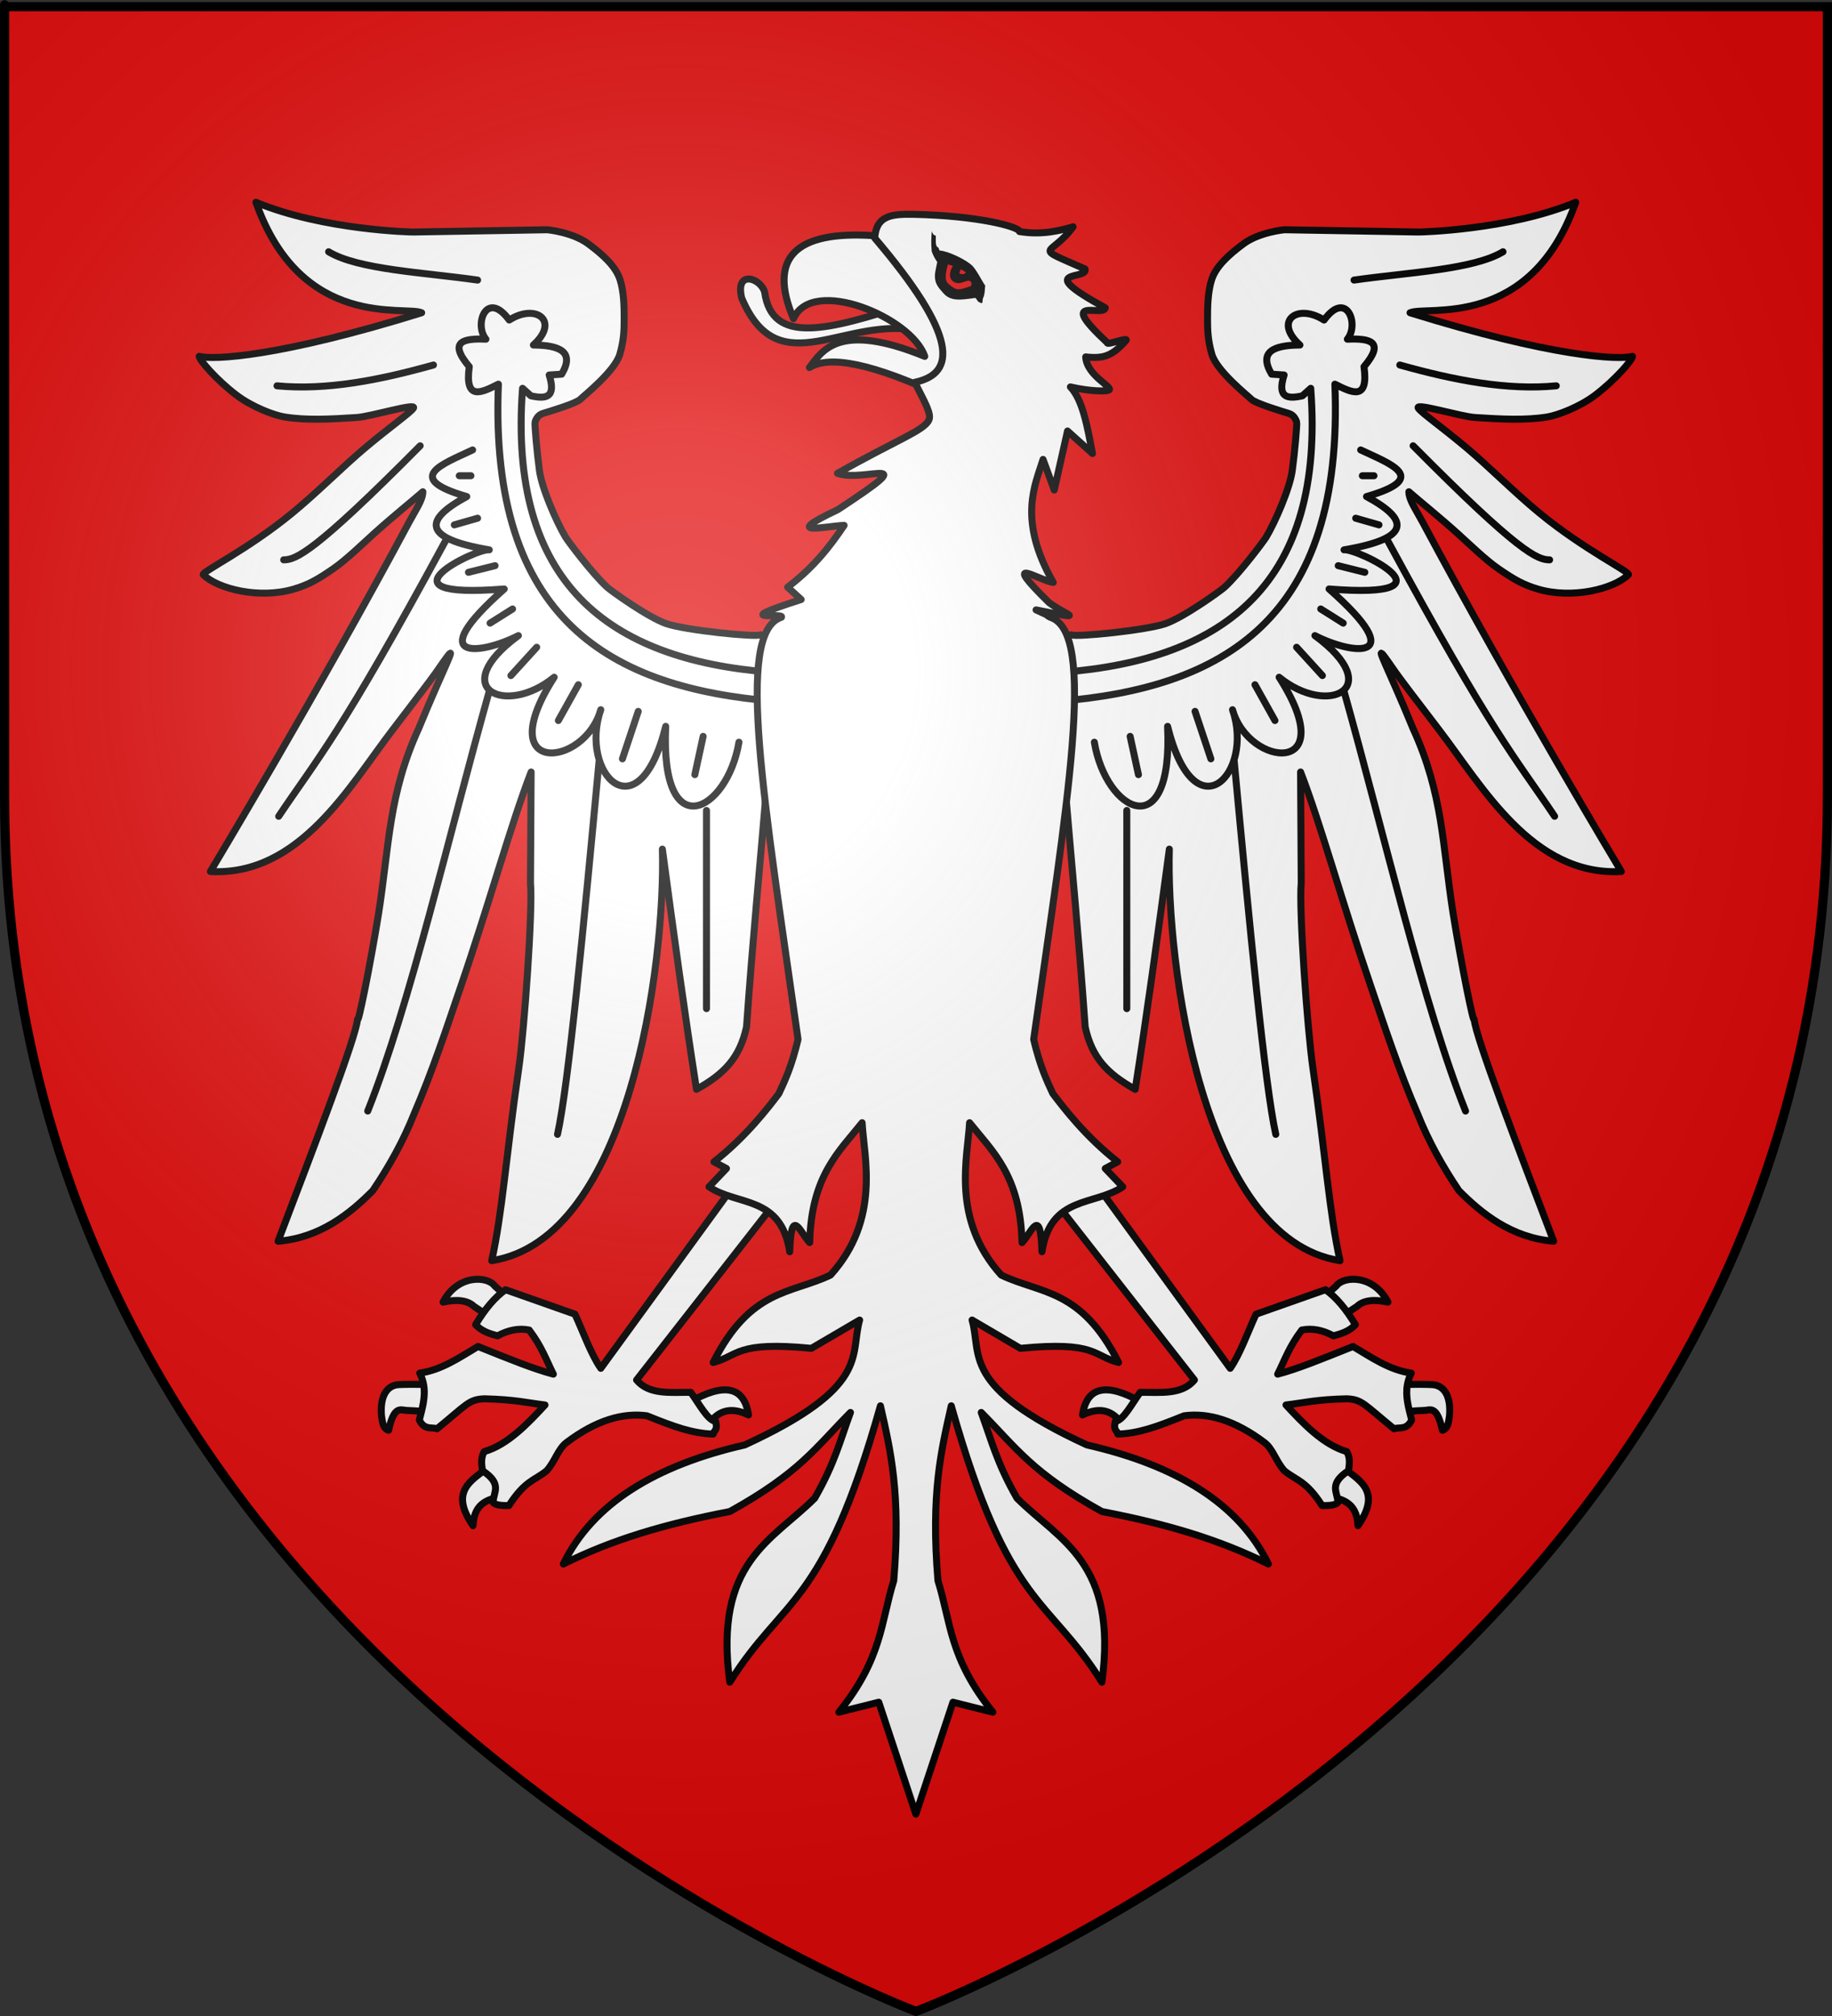 <?xml version="1.0" encoding="UTF-8" standalone="no"?>
<svg
   xmlns:dc="http://purl.org/dc/elements/1.1/"
   xmlns:cc="http://web.resource.org/cc/"
   xmlns:rdf="http://www.w3.org/1999/02/22-rdf-syntax-ns#"
   xmlns:svg="http://www.w3.org/2000/svg"
   xmlns="http://www.w3.org/2000/svg"
   xmlns:xlink="http://www.w3.org/1999/xlink"
   xmlns:sodipodi="http://sodipodi.sourceforge.net/DTD/sodipodi-0.dtd"
   xmlns:inkscape="http://www.inkscape.org/namespaces/inkscape"
   height="660"
   width="600"
   version="1.0"
   id="svg2"
   sodipodi:version="0.32"
   inkscape:version="0.44.1"
   sodipodi:docname="Blason_Tarentaise.svg"
   sodipodi:docbase="L:\blasons"
   inkscape:export-filename="/Users/olivier/Desktop/Blason Rouge/Blason_Vide_3D.png"
   inkscape:export-xdpi="144"
   inkscape:export-ydpi="144">
  <rect width="100%" height="100%" fill="#333333" stroke="none"/>
  <sodipodi:namedview
     inkscape:window-height="712"
     inkscape:window-width="1024"
     inkscape:pageshadow="2"
     inkscape:pageopacity="0.0"
     guidetolerance="10.0"
     gridtolerance="10.0"
     objecttolerance="10.0"
     borderopacity="1.0"
     bordercolor="#666666"
     pagecolor="#ffffff"
     id="base"
     showgrid="false"
     height="660px"
     inkscape:zoom="0.546226"
     inkscape:cx="-164.17671"
     inkscape:cy="405.93718"
     inkscape:window-x="-4"
     inkscape:window-y="-4"
     inkscape:current-layer="layer3"
     showguides="true"
     inkscape:guide-bbox="true" />
  <desc
     id="desc4">Flag of Canton of Valais (Wallis)</desc>
  <defs
     id="defs6">
    <linearGradient
       id="linearGradient2893">
      <stop
         style="stop-color:white;stop-opacity:0.314;"
         offset="0"
         id="stop2895" />
      <stop
         id="stop2897"
         offset="0.19"
         style="stop-color:white;stop-opacity:0.251;" />
      <stop
         style="stop-color:#6b6b6b;stop-opacity:0.125;"
         offset="0.6"
         id="stop2901" />
      <stop
         style="stop-color:black;stop-opacity:0.125;"
         offset="1"
         id="stop2899" />
    </linearGradient>
    <linearGradient
       id="linearGradient2885">
      <stop
         id="stop2887"
         offset="0"
         style="stop-color:white;stop-opacity:1;" />
      <stop
         style="stop-color:white;stop-opacity:1;"
         offset="0.229"
         id="stop2891" />
      <stop
         id="stop2889"
         offset="1"
         style="stop-color:black;stop-opacity:1;" />
    </linearGradient>
    <linearGradient
       id="linearGradient2955">
      <stop
         id="stop2867"
         offset="0"
         style="stop-color:#fd0000;stop-opacity:1;" />
      <stop
         style="stop-color:#e77275;stop-opacity:0.659;"
         offset="0.5"
         id="stop2873" />
      <stop
         style="stop-color:black;stop-opacity:0.323;"
         offset="1"
         id="stop2959" />
    </linearGradient>
    <radialGradient
       inkscape:collect="always"
       xlink:href="#linearGradient2955"
       id="radialGradient2961"
       cx="225.524"
       cy="218.901"
       fx="225.524"
       fy="218.901"
       r="300"
       gradientTransform="matrix(-4.167939e-4,2.183,-1.884,-3.599562e-4,615.597,-289.121)"
       gradientUnits="userSpaceOnUse" />
    <polygon
       id="star"
       transform="scale(53,53)"
       points="0,-1 0.588,0.809 -0.951,-0.309 0.951,-0.309 -0.588,0.809 0,-1 " />
    <clipPath
       id="clip">
      <path
         d="M 0,-200 L 0,600 L 300,600 L 300,-200 L 0,-200 z "
         id="path10" />
    </clipPath>
    <radialGradient
       inkscape:collect="always"
       xlink:href="#linearGradient2955"
       id="radialGradient1911"
       gradientUnits="userSpaceOnUse"
       gradientTransform="matrix(-4.167939e-4,2.183,-1.884,-3.599562e-4,615.597,-289.121)"
       cx="225.524"
       cy="218.901"
       fx="225.524"
       fy="218.901"
       r="300" />
    <radialGradient
       inkscape:collect="always"
       xlink:href="#linearGradient2955"
       id="radialGradient2865"
       gradientUnits="userSpaceOnUse"
       gradientTransform="matrix(0,1.749,-1.593,-1.049767e-7,551.788,-191.29)"
       cx="225.524"
       cy="218.901"
       fx="225.524"
       fy="218.901"
       r="300" />
    <radialGradient
       inkscape:collect="always"
       xlink:href="#linearGradient2955"
       id="radialGradient2871"
       gradientUnits="userSpaceOnUse"
       gradientTransform="matrix(0,1.386,-1.323,-5.741131e-8,-158.082,-109.541)"
       cx="225.524"
       cy="218.901"
       fx="225.524"
       fy="218.901"
       r="300" />
    <radialGradient
       inkscape:collect="always"
       xlink:href="#linearGradient2893"
       id="radialGradient3163"
       gradientUnits="userSpaceOnUse"
       gradientTransform="matrix(1.353,0,0,1.349,-77.629,-85.747)"
       cx="221.445"
       cy="226.331"
       fx="221.445"
       fy="226.331"
       r="300" />
    <radialGradient
       gradientTransform="matrix(1.353,0,0,1.349,-77.629,-85.747)"
       gradientUnits="userSpaceOnUse"
       xlink:href="#linearGradient2893"
       id="radialGradient9547"
       fy="226.331"
       fx="221.445"
       r="300"
       cy="226.331"
       cx="221.445" />
    <radialGradient
       gradientTransform="matrix(0,1.386,-1.323,-5.741131e-8,-158.082,-109.541)"
       gradientUnits="userSpaceOnUse"
       xlink:href="#linearGradient2955"
       id="radialGradient9545"
       fy="218.901"
       fx="225.524"
       r="300"
       cy="218.901"
       cx="225.524" />
    <radialGradient
       gradientTransform="matrix(0,1.749,-1.593,-1.049767e-7,551.788,-191.29)"
       gradientUnits="userSpaceOnUse"
       xlink:href="#linearGradient2955"
       id="radialGradient9543"
       fy="218.901"
       fx="225.524"
       r="300"
       cy="218.901"
       cx="225.524" />
    <radialGradient
       gradientTransform="matrix(-4.167939e-4,2.183,-1.884,-3.599562e-4,615.597,-289.121)"
       gradientUnits="userSpaceOnUse"
       xlink:href="#linearGradient2955"
       id="radialGradient9541"
       fy="218.901"
       fx="225.524"
       r="300"
       cy="218.901"
       cx="225.524" />
    <clipPath
       id="clipPath9537">
      <path
         id="path9539"
         d="M 0,-200 L 0,600 L 300,600 L 300,-200 L 0,-200 z " />
    </clipPath>
    <polygon
       id="polygon9535"
       transform="scale(53,53)"
       points="0,-1 0.588,0.809 -0.951,-0.309 0.951,-0.309 -0.588,0.809 0,-1 " />
    <radialGradient
       gradientTransform="matrix(-4.167939e-4,2.183,-1.884,-3.599562e-4,615.597,-289.121)"
       gradientUnits="userSpaceOnUse"
       xlink:href="#linearGradient2955"
       id="radialGradient9533"
       fy="218.901"
       fx="225.524"
       r="300"
       cy="218.901"
       cx="225.524" />
    <linearGradient
       id="linearGradient9525">
      <stop
         id="stop9527"
         offset="0"
         style="stop-color:#fd0000;stop-opacity:1" />
      <stop
         id="stop9529"
         offset="0.5"
         style="stop-color:#e77275;stop-opacity:0.659" />
      <stop
         id="stop9531"
         offset="1"
         style="stop-color:black;stop-opacity:0.323" />
    </linearGradient>
    <linearGradient
       id="linearGradient9517">
      <stop
         id="stop9519"
         offset="0"
         style="stop-color:white;stop-opacity:1" />
      <stop
         id="stop9521"
         offset="0.229"
         style="stop-color:white;stop-opacity:1" />
      <stop
         id="stop9523"
         offset="1"
         style="stop-color:black;stop-opacity:1" />
    </linearGradient>
    <linearGradient
       id="linearGradient9507">
      <stop
         id="stop9509"
         offset="0"
         style="stop-color:white;stop-opacity:0.314" />
      <stop
         id="stop9511"
         offset="0.19"
         style="stop-color:white;stop-opacity:0.251" />
      <stop
         id="stop9513"
         offset="0.6"
         style="stop-color:#6b6b6b;stop-opacity:0.125" />
      <stop
         id="stop9515"
         offset="1"
         style="stop-color:black;stop-opacity:0.125" />
    </linearGradient>
  </defs>
  <g
     inkscape:groupmode="layer"
     id="layer3"
     inkscape:label="Fond écu"
     style="display:inline">
    <path
       id="path2855"
       style="fill:#e20909;fill-opacity:1;fill-rule:evenodd;stroke:none;stroke-width:1px;stroke-linecap:butt;stroke-linejoin:miter;stroke-opacity:1"
       d="M 300,658.5 C 300,658.5 598.5,546.18 598.5,260.728 C 598.5,-24.723 598.5,2.176 598.5,2.176 L 1.5,2.176 L 1.5,260.728 C 1.5,546.18 300,658.5 300,658.5 z "
       sodipodi:nodetypes="cccccc" />
    <g
       id="g6025"
       transform="matrix(1.95,0,0,1.95,728.121,-243.03)">
      <path
         d="M -243.762,232.494 L -245.64,231.209 C -246.53,231.654 -258.392,230.418 -261.505,229.331 C -264.619,228.244 -270.814,223.779 -271.439,223.202 C -273.948,220.891 -278.018,215.466 -278.413,214.801 C -279.981,212.152 -282.381,206.637 -282.794,203.623 C -283.209,200.596 -283.63,195.718 -283.531,195.471 C -283.432,195.224 -283.16,194.326 -282.213,194.043 C -281.148,193.725 -276.583,192.345 -275.945,191.684 C -275.435,191.156 -270.103,186.948 -269.288,184.104 C -268.591,181.669 -268.564,179.958 -268.564,178.178 C -268.564,176.399 -268.573,173.688 -269.264,171.563 C -269.956,169.438 -271.925,167.544 -274.594,165.567 C -277.262,163.59 -281.472,163.203 -281.472,163.203 L -304.067,163.587 C -304.089,163.591 -319.065,163.304 -330.409,158.59 C -322.772,180.144 -305.324,175.904 -302.575,177.141 C -326.473,184.566 -337.608,185.091 -339.939,184.455 C -339.902,185.104 -337.02,188.418 -333.724,190.933 C -331.057,192.967 -327.362,194.352 -325.606,194.636 C -321.925,195.232 -317.874,195.006 -313.502,194.726 C -311.056,194.569 -303.321,192.177 -303.959,193.153 C -304.46,193.919 -307.897,196.309 -312.102,199.845 C -315.796,202.952 -320.077,207.283 -324.3,210.756 C -331.852,216.968 -339.688,220.702 -339.247,221.127 C -336.754,223.526 -329.82,225.232 -324.062,223.536 C -321.591,222.808 -320.053,221.934 -317.352,220.068 C -315.265,218.626 -312.362,215.818 -310.641,214.265 C -307.375,211.317 -304.306,208.878 -302.378,207.19 C -302.384,208.516 -303.405,209.937 -304.651,212.231 C -320.269,241.39 -338.061,270.945 -338.061,270.945 C -323.106,271.769 -314.658,256.562 -307.466,247.189 C -298.312,235.258 -300.403,237.755 -298.424,235.064 C -296.445,232.373 -298.897,236.762 -303.07,246.925 C -308.125,257.954 -307.995,266.403 -309.812,278.015 C -311.214,286.681 -313.295,296.956 -313.35,295.755 C -313.545,298.648 -320.721,317.317 -326.694,333.02 C -319.637,332.451 -314.573,328.352 -310.78,324.519 C -307.962,320.346 -305.624,316.105 -303.86,311.669 C -300.647,304.186 -298.32,297.022 -295.978,290.179 C -291.07,275.844 -287.645,263.19 -284.19,254.24 L -284.3,272.852 C -283.884,277.298 -285.345,297.656 -286.251,303.887 C -288.453,319.038 -288.985,328.032 -290.813,336.282 C -267.588,332.668 -261.612,286.277 -262.148,267.189 C -260.237,281.466 -258.326,295.331 -256.415,307.518 C -251.773,304.927 -249.151,302.261 -248.013,297.04 C -246.991,282.602 -245.772,270.187 -244.751,257.996 L -235.163,239.413 L -243.762,232.494 z "
         style="color:black;fill:white;fill-opacity:1;fill-rule:nonzero;stroke:#dcd6d6;stroke-width:0.979;stroke-linecap:butt;stroke-linejoin:round;marker:none;marker-start:none;marker-mid:none;marker-end:none;stroke-miterlimit:4;stroke-dashoffset:0;stroke-opacity:1;visibility:visible;display:inline;overflow:visible"
         id="path2764" />
      <path
         d="M -195.386,232.494 L -193.508,231.209 C -192.618,231.654 -180.757,230.418 -177.643,229.331 C -174.529,228.244 -168.334,223.779 -167.709,223.202 C -165.2,220.891 -161.13,215.466 -160.735,214.801 C -159.167,212.152 -156.767,206.637 -156.354,203.623 C -155.939,200.596 -155.519,195.718 -155.617,195.471 C -155.716,195.224 -155.988,194.326 -156.935,194.043 C -158,193.725 -162.565,192.345 -163.203,191.684 C -163.714,191.156 -169.045,186.948 -169.86,184.104 C -170.557,181.669 -170.584,179.958 -170.584,178.178 C -170.584,176.399 -170.576,173.688 -169.884,171.563 C -169.192,169.438 -167.223,167.544 -164.554,165.567 C -161.886,163.59 -157.676,163.203 -157.676,163.203 L -135.082,163.587 C -135.059,163.591 -120.083,163.304 -108.739,158.59 C -116.376,180.144 -133.824,175.904 -136.573,177.141 C -112.675,184.566 -101.54,185.091 -99.209,184.455 C -99.246,185.104 -102.128,188.418 -105.424,190.933 C -108.091,192.967 -111.786,194.352 -113.542,194.636 C -117.223,195.232 -121.274,195.006 -125.646,194.726 C -128.092,194.569 -135.828,192.177 -135.189,193.153 C -134.688,193.919 -131.251,196.309 -127.046,199.845 C -123.352,202.952 -119.071,207.283 -114.848,210.756 C -107.296,216.968 -99.46,220.702 -99.901,221.127 C -102.394,223.526 -109.328,225.232 -115.086,223.536 C -117.557,222.808 -119.096,221.934 -121.796,220.068 C -123.883,218.626 -126.786,215.818 -128.507,214.265 C -131.774,211.317 -134.842,208.878 -136.77,207.19 C -136.764,208.516 -135.743,209.937 -134.497,212.231 C -118.879,241.39 -101.087,270.945 -101.087,270.945 C -116.042,271.769 -124.49,256.562 -131.682,247.189 C -140.836,235.258 -138.746,237.755 -140.724,235.064 C -142.703,232.373 -140.251,236.762 -136.078,246.925 C -131.024,257.954 -131.153,266.403 -129.336,278.015 C -127.934,286.681 -125.853,296.956 -125.799,295.755 C -125.603,298.648 -118.427,317.317 -112.454,333.02 C -119.511,332.451 -124.575,328.352 -128.369,324.519 C -131.186,320.346 -133.524,316.105 -135.288,311.669 C -138.501,304.186 -140.828,297.022 -143.171,290.179 C -148.078,275.844 -151.503,263.19 -154.958,254.24 L -154.848,272.852 C -155.265,277.298 -153.803,297.656 -152.897,303.887 C -150.695,319.038 -150.163,328.032 -148.335,336.282 C -171.56,332.668 -177.536,286.277 -177,267.189 C -178.911,281.466 -180.822,295.331 -182.734,307.518 C -187.375,304.927 -189.997,302.261 -191.135,297.04 C -192.157,282.602 -193.376,270.187 -194.397,257.996 L -203.985,239.413 L -195.386,232.494 z "
         style="color:black;fill:white;fill-opacity:1;fill-rule:nonzero;stroke:#dcd6d6;stroke-width:0.979;stroke-linecap:butt;stroke-linejoin:round;marker:none;marker-start:none;marker-mid:none;marker-end:none;stroke-miterlimit:4;stroke-dashoffset:0;stroke-opacity:1;visibility:visible;display:inline;overflow:visible"
         id="path5440" />
      <path
         d="M -300.19,361.664 C -300.172,361.551 -300.015,357.049 -300.018,357.088 C -300.02,357.127 -305.872,356.933 -306.881,357.149 C -308.604,357.517 -309.588,359.283 -309.314,362.385 C -309.157,363.413 -309.052,364.495 -308.128,364.757 C -307.192,360.45 -306.055,361.412 -305.063,361.427 C -303.863,361.445 -300.209,361.777 -300.19,361.664 z "
         style="color:black;fill:white;fill-opacity:1;fill-rule:nonzero;stroke:black;stroke-width:1.174;stroke-linecap:round;stroke-linejoin:round;marker:none;marker-start:none;marker-mid:none;marker-end:none;stroke-miterlimit:4;stroke-dasharray:none;stroke-dashoffset:0;stroke-opacity:1;visibility:visible;display:inline;overflow:visible"
         id="path6333" />
      <path
         d="M -287.588,342.964 L -290.664,346.039 L -293.809,343.942 C -294.838,342.95 -296.63,342.713 -298.981,343.243 C -296.576,338.576 -291.533,338.823 -290.314,340.517 L -287.588,342.964 z "
         style="color:black;fill:white;fill-opacity:1;fill-rule:nonzero;stroke:black;stroke-width:1.174;stroke-linecap:round;stroke-linejoin:round;marker:none;marker-start:none;marker-mid:none;marker-end:none;stroke-miterlimit:4;stroke-dasharray:none;stroke-dashoffset:0;stroke-opacity:1;visibility:visible;display:inline;overflow:visible"
         id="path8112" />
      <path
         d="M -288.427,375.674 C -285.882,375.057 -287.484,368.129 -290.873,370.642 C -294.263,373.155 -297.984,374.937 -293.949,380.776 C -293.744,376.558 -290.972,376.291 -288.427,375.674 z "
         style="color:black;fill:white;fill-opacity:1;fill-rule:nonzero;stroke:black;stroke-width:1.174;stroke-linecap:round;stroke-linejoin:round;marker:none;marker-start:none;marker-mid:none;marker-end:none;stroke-miterlimit:4;stroke-dasharray:none;stroke-dashoffset:0;stroke-opacity:1;visibility:visible;display:inline;overflow:visible"
         id="path9884" />
      <path
         d="M -257.673,360.088 C -251.723,356.671 -248.411,357.401 -247.679,362.184 C -250.841,360.663 -252.899,361.595 -254.388,363.792"
         style="color:black;fill:white;fill-opacity:1;fill-rule:nonzero;stroke:black;stroke-width:1.174;stroke-linecap:round;stroke-linejoin:round;marker:none;marker-start:none;marker-mid:none;marker-end:none;stroke-miterlimit:4;stroke-dasharray:none;stroke-dashoffset:0;stroke-opacity:1;visibility:visible;display:inline;overflow:visible"
         id="path11656" />
      <path
         id="path5446"
         style="color:black;fill:white;fill-opacity:1;fill-rule:nonzero;stroke:black;stroke-width:1.174;stroke-linecap:round;stroke-linejoin:round;marker:none;marker-start:none;marker-mid:none;marker-end:none;stroke-miterlimit:4;stroke-dasharray:none;stroke-dashoffset:0;stroke-opacity:1;visibility:visible;display:inline;overflow:visible"
         d="M -241.458,324.302 L -248.168,320.947 L -272.491,354.356 C -274.148,351.966 -275.402,348.364 -276.824,345.27 L -288.485,341.158 C -290.258,342.378 -292.004,344.48 -293.517,347.029 C -292.457,348.165 -291.143,348.542 -289.825,348.905 C -288.054,347.941 -286.283,347.572 -284.513,347.926 C -282.347,350.803 -281.668,352.936 -280.459,355.335 C -283.74,354.477 -287.795,352.821 -293.115,350.688 C -296.048,352.417 -299.227,354.659 -302.9,355.154 C -302.575,355.803 -302.37,356.436 -302.255,357.058 C -301.872,359.124 -302.48,361.066 -302.965,363.023 C -302.131,364.792 -300.852,364.182 -299.995,364.503 C -294.951,360.385 -294.65,359.572 -292.027,359.471 C -286.759,359.607 -285,360.134 -281.857,360.507 C -284.749,363.626 -288.098,367.18 -292.061,368.335 C -292.623,369.251 -292.563,370.373 -292.341,371.55 C -288.971,373.802 -290.514,375.084 -290.582,376.845 C -290.196,377.365 -289.088,377.403 -287.926,377.404 C -285.181,373.149 -283.614,373.211 -281.577,371.55 C -280.127,369.914 -279.688,367.898 -278.215,366.793 C -273.21,363.035 -268.763,361.788 -264.745,362.324 C -259.905,364.275 -257.079,365.266 -253.62,365.4 C -253.502,364.703 -252.823,364.932 -253.183,363.279 C -254.581,363.062 -255.979,360.284 -257.377,358.386 C -260.744,358.361 -264.369,358.852 -266.48,356.313 L -241.458,324.302 z " />
      <path
         d="M -139.076,361.664 C -139.094,361.551 -139.252,357.049 -139.249,357.088 C -139.246,357.127 -133.394,356.933 -132.386,357.149 C -130.663,357.517 -129.678,359.283 -129.952,362.385 C -130.11,363.413 -130.214,364.495 -131.138,364.757 C -132.074,360.45 -133.211,361.412 -134.204,361.427 C -135.404,361.445 -139.058,361.777 -139.076,361.664 z "
         style="color:black;fill:white;fill-opacity:1;fill-rule:nonzero;stroke:black;stroke-width:1.174;stroke-linecap:round;stroke-linejoin:round;marker:none;marker-start:none;marker-mid:none;marker-end:none;stroke-miterlimit:4;stroke-dasharray:none;stroke-dashoffset:0;stroke-opacity:1;visibility:visible;display:inline;overflow:visible"
         id="path12561" />
      <path
         d="M -151.678,342.964 L -148.603,346.039 L -145.458,343.942 C -144.429,342.95 -142.636,342.713 -140.285,343.243 C -142.691,338.576 -147.734,338.823 -148.952,340.517 L -151.678,342.964 z "
         style="color:black;fill:white;fill-opacity:1;fill-rule:nonzero;stroke:black;stroke-width:1.174;stroke-linecap:round;stroke-linejoin:round;marker:none;marker-start:none;marker-mid:none;marker-end:none;stroke-miterlimit:4;stroke-dasharray:none;stroke-dashoffset:0;stroke-opacity:1;visibility:visible;display:inline;overflow:visible"
         id="path12563" />
      <path
         d="M -150.839,375.674 C -153.384,375.057 -151.783,368.129 -148.393,370.642 C -145.004,373.155 -141.282,374.937 -145.318,380.776 C -145.522,376.558 -148.295,376.291 -150.839,375.674 z "
         style="color:black;fill:white;fill-opacity:1;fill-rule:nonzero;stroke:black;stroke-width:1.174;stroke-linecap:round;stroke-linejoin:round;marker:none;marker-start:none;marker-mid:none;marker-end:none;stroke-miterlimit:4;stroke-dasharray:none;stroke-dashoffset:0;stroke-opacity:1;visibility:visible;display:inline;overflow:visible"
         id="path12565" />
      <path
         d="M -181.593,360.088 C -187.544,356.671 -190.856,357.401 -191.588,362.184 C -188.425,360.663 -186.367,361.595 -184.878,363.792"
         style="color:black;fill:white;fill-opacity:1;fill-rule:nonzero;stroke:black;stroke-width:1.174;stroke-linecap:round;stroke-linejoin:round;marker:none;marker-start:none;marker-mid:none;marker-end:none;stroke-miterlimit:4;stroke-dasharray:none;stroke-dashoffset:0;stroke-opacity:1;visibility:visible;display:inline;overflow:visible"
         id="path12567" />
      <path
         id="path12569"
         style="color:black;fill:white;fill-opacity:1;fill-rule:nonzero;stroke:black;stroke-width:1.174;stroke-linecap:round;stroke-linejoin:round;marker:none;marker-start:none;marker-mid:none;marker-end:none;stroke-miterlimit:4;stroke-dasharray:none;stroke-dashoffset:0;stroke-opacity:1;visibility:visible;display:inline;overflow:visible"
         d="M -197.808,324.302 L -191.099,320.947 L -166.775,354.356 C -165.118,351.966 -163.865,348.364 -162.442,345.27 L -150.782,341.158 C -149.008,342.378 -147.263,344.48 -145.749,347.029 C -146.81,348.165 -148.123,348.542 -149.442,348.905 C -151.212,347.941 -152.983,347.572 -154.754,347.926 C -156.919,350.803 -157.598,352.936 -158.807,355.335 C -155.526,354.477 -151.471,352.821 -146.152,350.688 C -143.219,352.417 -140.04,354.659 -136.366,355.154 C -136.691,355.803 -136.896,356.436 -137.012,357.058 C -137.394,359.124 -136.787,361.066 -136.301,363.023 C -137.136,364.792 -138.414,364.182 -139.271,364.503 C -144.315,360.385 -144.617,359.572 -147.239,359.471 C -152.507,359.607 -154.267,360.134 -157.41,360.507 C -154.517,363.626 -151.168,367.18 -147.205,368.335 C -146.643,369.251 -146.703,370.373 -146.925,371.55 C -150.295,373.802 -148.752,375.084 -148.685,376.845 C -149.07,377.365 -150.178,377.403 -151.341,377.404 C -154.085,373.149 -155.652,373.211 -157.689,371.55 C -159.139,369.914 -159.578,367.898 -161.051,366.793 C -166.056,363.035 -170.503,361.788 -174.522,362.324 C -179.361,364.275 -182.188,365.266 -185.647,365.4 C -185.764,364.703 -186.444,364.932 -186.083,363.279 C -184.685,363.062 -183.287,360.284 -181.889,358.386 C -178.522,358.361 -174.897,358.852 -172.786,356.313 L -197.808,324.302 z " />
      <path
         d="M -195.386,232.494 L -193.508,231.209 C -192.618,231.654 -180.757,230.418 -177.643,229.331 C -174.529,228.244 -168.334,223.779 -167.709,223.202 C -165.2,220.891 -161.13,215.466 -160.735,214.801 C -159.167,212.152 -156.767,206.637 -156.354,203.623 C -155.939,200.596 -155.519,195.718 -155.617,195.471 C -155.716,195.224 -155.988,194.326 -156.935,194.043 C -158,193.725 -162.565,192.345 -163.203,191.684 C -163.714,191.156 -169.045,186.948 -169.86,184.104 C -170.557,181.669 -170.584,179.958 -170.584,178.178 C -170.584,176.399 -170.576,173.688 -169.884,171.563 C -169.192,169.438 -167.223,167.544 -164.554,165.567 C -161.886,163.59 -157.676,163.203 -157.676,163.203 L -135.082,163.587 C -135.059,163.591 -120.083,163.304 -108.739,158.59 C -116.376,180.144 -133.824,175.904 -136.573,177.141 C -112.675,184.566 -101.54,185.091 -99.209,184.455 C -99.246,185.104 -102.128,188.418 -105.424,190.933 C -108.091,192.967 -111.786,194.352 -113.542,194.636 C -117.223,195.232 -121.274,195.006 -125.646,194.726 C -128.092,194.569 -135.828,192.177 -135.189,193.153 C -134.688,193.919 -131.251,196.309 -127.046,199.845 C -123.352,202.952 -119.071,207.283 -114.848,210.756 C -107.296,216.968 -99.46,220.702 -99.901,221.127 C -102.394,223.526 -109.328,225.232 -115.086,223.536 C -117.557,222.808 -119.096,221.934 -121.796,220.068 C -123.883,218.626 -126.786,215.818 -128.507,214.265 C -131.774,211.317 -134.842,208.878 -136.77,207.19 C -136.764,208.516 -135.743,209.937 -134.497,212.231 C -118.879,241.39 -101.087,270.945 -101.087,270.945 C -116.042,271.769 -124.49,256.562 -131.682,247.189 C -140.836,235.258 -138.746,237.755 -140.724,235.064 C -142.703,232.373 -140.251,236.762 -136.078,246.925 C -131.024,257.954 -131.153,266.403 -129.336,278.015 C -127.934,286.681 -125.853,296.956 -125.799,295.755 C -125.603,298.648 -118.427,317.317 -112.454,333.02 C -119.511,332.451 -124.575,328.352 -128.369,324.519 C -131.186,320.346 -133.524,316.105 -135.288,311.669 C -138.501,304.186 -140.828,297.022 -143.171,290.179 C -148.078,275.844 -151.503,263.19 -154.958,254.24 L -154.848,272.852 C -155.265,277.298 -153.803,297.656 -152.897,303.887 C -150.695,319.038 -150.163,328.032 -148.335,336.282 C -171.56,332.668 -177.536,286.277 -177,267.189 C -178.911,281.466 -180.822,295.331 -182.734,307.518 C -187.375,304.927 -189.997,302.261 -191.135,297.04 C -192.157,282.602 -193.376,270.187 -194.397,257.996 L -203.985,239.413 L -195.386,232.494 z "
         style="color:black;fill:white;fill-opacity:1;fill-rule:nonzero;stroke:black;stroke-width:1.174;stroke-linecap:butt;stroke-linejoin:round;marker:none;marker-start:none;marker-mid:none;marker-end:none;stroke-miterlimit:4;stroke-dasharray:none;stroke-dashoffset:0;stroke-opacity:1;visibility:visible;display:inline;overflow:visible"
         id="path14349" />
      <path
         d="M -243.762,232.494 L -245.64,231.209 C -246.53,231.654 -258.392,230.418 -261.505,229.331 C -264.619,228.244 -270.814,223.779 -271.439,223.202 C -273.948,220.891 -278.018,215.466 -278.413,214.801 C -279.981,212.152 -282.381,206.637 -282.794,203.623 C -283.209,200.596 -283.63,195.718 -283.531,195.471 C -283.432,195.224 -283.16,194.326 -282.213,194.043 C -281.148,193.725 -276.583,192.345 -275.945,191.684 C -275.435,191.156 -270.103,186.948 -269.288,184.104 C -268.591,181.669 -268.564,179.958 -268.564,178.178 C -268.564,176.399 -268.573,173.688 -269.264,171.563 C -269.956,169.438 -271.925,167.544 -274.594,165.567 C -277.262,163.59 -281.472,163.203 -281.472,163.203 L -304.067,163.587 C -304.089,163.591 -319.065,163.304 -330.409,158.59 C -322.772,180.144 -305.324,175.904 -302.575,177.141 C -326.473,184.566 -337.608,185.091 -339.939,184.455 C -339.902,185.104 -337.02,188.418 -333.724,190.933 C -331.057,192.967 -327.362,194.352 -325.606,194.636 C -321.925,195.232 -317.874,195.006 -313.502,194.726 C -311.056,194.569 -303.321,192.177 -303.959,193.153 C -304.46,193.919 -307.897,196.309 -312.102,199.845 C -315.796,202.952 -320.077,207.283 -324.3,210.756 C -331.852,216.968 -339.688,220.702 -339.247,221.127 C -336.754,223.526 -329.82,225.232 -324.062,223.536 C -321.591,222.808 -320.053,221.934 -317.352,220.068 C -315.265,218.626 -312.362,215.818 -310.641,214.265 C -307.375,211.317 -304.306,208.878 -302.378,207.19 C -302.384,208.516 -303.405,209.937 -304.651,212.231 C -320.269,241.39 -338.061,270.945 -338.061,270.945 C -323.106,271.769 -314.658,256.562 -307.466,247.189 C -298.312,235.258 -300.403,237.755 -298.424,235.064 C -296.445,232.373 -298.897,236.762 -303.07,246.925 C -308.125,257.954 -307.995,266.403 -309.812,278.015 C -311.214,286.681 -313.295,296.956 -313.35,295.755 C -313.545,298.648 -320.721,317.317 -326.694,333.02 C -319.637,332.451 -314.573,328.352 -310.78,324.519 C -307.962,320.346 -305.624,316.105 -303.86,311.669 C -300.647,304.186 -298.32,297.022 -295.978,290.179 C -291.07,275.844 -287.645,263.19 -284.19,254.24 L -284.3,272.852 C -283.884,277.298 -285.345,297.656 -286.251,303.887 C -288.453,319.038 -288.985,328.032 -290.813,336.282 C -267.588,332.668 -261.612,286.277 -262.148,267.189 C -260.237,281.466 -258.326,295.331 -256.415,307.518 C -251.773,304.927 -249.151,302.261 -248.013,297.04 C -246.991,282.602 -245.772,270.187 -244.751,257.996 L -235.163,239.413 L -243.762,232.494 z "
         style="color:black;fill:white;fill-opacity:1;fill-rule:nonzero;stroke:black;stroke-width:1.174;stroke-linecap:butt;stroke-linejoin:round;marker:none;marker-start:none;marker-mid:none;marker-end:none;stroke-miterlimit:4;stroke-dasharray:none;stroke-dashoffset:0;stroke-opacity:1;visibility:visible;display:inline;overflow:visible"
         id="path14351" />
      <path
         d="M -326.869,189.406 C -318.544,190.202 -309.653,188.447 -300.589,185.911"
         style="color:black;fill:white;fill-opacity:1;fill-rule:nonzero;stroke:black;stroke-width:1.174;stroke-linecap:round;stroke-linejoin:round;marker:none;marker-start:none;marker-mid:none;marker-end:none;stroke-miterlimit:4;stroke-dasharray:none;stroke-dashoffset:0;stroke-opacity:1;visibility:visible;display:inline;overflow:visible"
         id="path23256" />
      <path
         d="M -302.825,199.471 C -320.607,217.409 -323.711,218.622 -325.75,218.622"
         style="color:black;fill:white;fill-opacity:1;fill-rule:nonzero;stroke:black;stroke-width:1.174;stroke-linecap:round;stroke-linejoin:round;marker:none;marker-start:none;marker-mid:none;marker-end:none;stroke-miterlimit:4;stroke-dasharray:none;stroke-dashoffset:0;stroke-opacity:1;visibility:visible;display:inline;overflow:visible"
         id="path23258" />
      <path
         d="M -326.589,261.676 C -319.874,251.675 -316.247,248.051 -298.631,215.546"
         style="color:black;fill:white;fill-opacity:1;fill-rule:nonzero;stroke:black;stroke-width:1.174;stroke-linecap:round;stroke-linejoin:round;marker:none;marker-start:none;marker-mid:none;marker-end:none;stroke-miterlimit:4;stroke-dasharray:none;stroke-dashoffset:0;stroke-opacity:1;visibility:visible;display:inline;overflow:visible"
         id="path23260" />
      <path
         d="M -311.632,311.162 C -304.524,293.318 -297.999,264.81 -291.223,240.68"
         style="color:black;fill:white;fill-opacity:1;fill-rule:nonzero;stroke:black;stroke-width:1.174;stroke-linecap:round;stroke-linejoin:round;marker:none;marker-start:none;marker-mid:none;marker-end:none;stroke-miterlimit:4;stroke-dasharray:none;stroke-dashoffset:0;stroke-opacity:1;visibility:visible;display:inline;overflow:visible"
         id="path23262" />
      <path
         d="M -279.76,315.076 C -277.93,306.876 -275.323,279.671 -272.771,252.339"
         style="color:black;fill:white;fill-opacity:1;fill-rule:nonzero;stroke:black;stroke-width:1.174;stroke-linecap:round;stroke-linejoin:round;marker:none;marker-start:none;marker-mid:none;marker-end:none;stroke-miterlimit:4;stroke-dasharray:none;stroke-dashoffset:0;stroke-opacity:1;visibility:visible;display:inline;overflow:visible"
         id="path23264" />
      <path
         d="M -254.738,293.968 L -254.738,260.698"
         style="color:black;fill:white;fill-opacity:1;fill-rule:nonzero;stroke:black;stroke-width:1.174;stroke-linecap:round;stroke-linejoin:round;marker:none;marker-start:none;marker-mid:none;marker-end:none;stroke-miterlimit:4;stroke-dasharray:none;stroke-dashoffset:0;stroke-opacity:1;visibility:visible;display:inline;overflow:visible"
         id="path23266" />
      <path
         d="M -243.974,237.493 C -243.551,240.244 -243.478,239.85 -243.135,242.386 C -270.797,240.16 -291.291,228.77 -289.685,189.126 C -292.512,190.54 -295.384,192.044 -294.578,186.191 C -298.19,181.926 -295.537,181.421 -291.782,181.578 C -293.843,179.081 -291.645,173.199 -287.868,178.363 C -283.367,175.493 -279.334,178.528 -283.814,182.556 C -279.348,182.586 -276.844,183.706 -279.061,187.449 L -281.158,187.589 C -279.923,191.465 -281.781,191.631 -284.233,191.083 L -285.631,189.825 C -288.082,222.459 -271.285,235.365 -243.974,237.493 z "
         style="color:black;fill:white;fill-opacity:1;fill-rule:nonzero;stroke:black;stroke-width:1.174;stroke-linecap:round;stroke-linejoin:round;marker:none;marker-start:none;marker-mid:none;marker-end:none;stroke-miterlimit:4;stroke-dasharray:none;stroke-dashoffset:0;stroke-opacity:1;visibility:visible;display:inline;overflow:visible"
         id="path25038" />
      <path
         d="M -294.018,200.17 C -299.082,202.564 -305.768,204.884 -294.997,207.998 C -302.05,211.811 -302.764,214.99 -291.223,216.944 C -293.121,216.562 -311.427,225.316 -288.706,223.514 C -302.627,235.809 -292.617,234.563 -286.33,231.342 C -298.481,240.272 -288.487,245.015 -280.319,238.332 C -291.042,255.054 -275.217,253.543 -272.491,243.784 C -276.19,254.424 -266.174,265.017 -261.587,246.579 C -262.542,266.879 -251.24,260.981 -249.286,249.235"
         style="color:black;fill:none;fill-opacity:1;fill-rule:nonzero;stroke:black;stroke-width:1.174;stroke-linecap:round;stroke-linejoin:round;marker:none;marker-start:none;marker-mid:none;marker-end:none;stroke-miterlimit:4;stroke-dasharray:none;stroke-dashoffset:0;stroke-opacity:1;visibility:visible;display:inline;overflow:visible"
         id="path25925" />
      <path
         d="M -294.298,204.503 L -296.255,204.503"
         style="color:black;fill:white;fill-opacity:1;fill-rule:nonzero;stroke:black;stroke-width:1.174;stroke-linecap:round;stroke-linejoin:round;marker:none;marker-start:none;marker-mid:none;marker-end:none;stroke-miterlimit:4;stroke-dasharray:none;stroke-dashoffset:0;stroke-opacity:1;visibility:visible;display:inline;overflow:visible"
         id="path25927" />
      <path
         d="M -293.18,211.632 L -297.094,212.75"
         style="color:black;fill:white;fill-opacity:1;fill-rule:nonzero;stroke:black;stroke-width:1.174;stroke-linecap:round;stroke-linejoin:round;marker:none;marker-start:none;marker-mid:none;marker-end:none;stroke-miterlimit:4;stroke-dasharray:none;stroke-dashoffset:0;stroke-opacity:1;visibility:visible;display:inline;overflow:visible"
         id="path25929" />
      <path
         d="M -290.244,219.6 L -294.717,220.718"
         style="color:black;fill:white;fill-opacity:1;fill-rule:nonzero;stroke:black;stroke-width:1.174;stroke-linecap:round;stroke-linejoin:round;marker:none;marker-start:none;marker-mid:none;marker-end:none;stroke-miterlimit:4;stroke-dasharray:none;stroke-dashoffset:0;stroke-opacity:1;visibility:visible;display:inline;overflow:visible"
         id="path25931" />
      <path
         d="M -287.309,226.869 L -291.083,229.246"
         style="color:black;fill:white;fill-opacity:1;fill-rule:nonzero;stroke:black;stroke-width:1.174;stroke-linecap:round;stroke-linejoin:round;marker:none;marker-start:none;marker-mid:none;marker-end:none;stroke-miterlimit:4;stroke-dasharray:none;stroke-dashoffset:0;stroke-opacity:1;visibility:visible;display:inline;overflow:visible"
         id="path25933" />
      <path
         d="M -283.255,233.299 L -287.588,238.052"
         style="color:black;fill:white;fill-opacity:1;fill-rule:nonzero;stroke:black;stroke-width:1.174;stroke-linecap:round;stroke-linejoin:round;marker:none;marker-start:none;marker-mid:none;marker-end:none;stroke-miterlimit:4;stroke-dasharray:none;stroke-dashoffset:0;stroke-opacity:1;visibility:visible;display:inline;overflow:visible"
         id="path25935" />
      <path
         d="M -276.265,239.59 L -279.62,245.601"
         style="color:black;fill:white;fill-opacity:1;fill-rule:nonzero;stroke:black;stroke-width:1.174;stroke-linecap:round;stroke-linejoin:round;marker:none;marker-start:none;marker-mid:none;marker-end:none;stroke-miterlimit:4;stroke-dasharray:none;stroke-dashoffset:0;stroke-opacity:1;visibility:visible;display:inline;overflow:visible"
         id="path25937" />
      <path
         d="M -266.201,244.063 L -268.856,252.031"
         style="color:black;fill:white;fill-opacity:1;fill-rule:nonzero;stroke:black;stroke-width:1.174;stroke-linecap:round;stroke-linejoin:round;marker:none;marker-start:none;marker-mid:none;marker-end:none;stroke-miterlimit:4;stroke-dasharray:none;stroke-dashoffset:0;stroke-opacity:1;visibility:visible;display:inline;overflow:visible"
         id="path25939" />
      <path
         d="M -255.297,248.257 L -256.695,254.687"
         style="color:black;fill:white;fill-opacity:1;fill-rule:nonzero;stroke:black;stroke-width:1.174;stroke-linecap:round;stroke-linejoin:round;marker:none;marker-start:none;marker-mid:none;marker-end:none;stroke-miterlimit:4;stroke-dasharray:none;stroke-dashoffset:0;stroke-opacity:1;visibility:visible;display:inline;overflow:visible"
         id="path25941" />
      <path
         d="M -293.18,171.653 C -302.223,170.361 -313.256,169.899 -318.202,166.9"
         style="color:black;fill:white;fill-opacity:1;fill-rule:nonzero;stroke:black;stroke-width:1.174;stroke-linecap:round;stroke-linejoin:round;marker:none;marker-start:none;marker-mid:none;marker-end:none;stroke-miterlimit:4;stroke-dasharray:none;stroke-dashoffset:0;stroke-opacity:1;visibility:visible;display:inline;overflow:visible"
         id="path23254" />
      <path
         d="M -112.014,189.406 C -120.338,190.202 -129.229,188.447 -138.294,185.911"
         style="color:black;fill:white;fill-opacity:1;fill-rule:nonzero;stroke:black;stroke-width:1.174;stroke-linecap:round;stroke-linejoin:round;marker:none;marker-start:none;marker-mid:none;marker-end:none;stroke-miterlimit:4;stroke-dasharray:none;stroke-dashoffset:0;stroke-opacity:1;visibility:visible;display:inline;overflow:visible"
         id="path26848" />
      <path
         d="M -136.057,199.471 C -118.276,217.409 -115.172,218.622 -113.132,218.622"
         style="color:black;fill:white;fill-opacity:1;fill-rule:nonzero;stroke:black;stroke-width:1.174;stroke-linecap:round;stroke-linejoin:round;marker:none;marker-start:none;marker-mid:none;marker-end:none;stroke-miterlimit:4;stroke-dasharray:none;stroke-dashoffset:0;stroke-opacity:1;visibility:visible;display:inline;overflow:visible"
         id="path26850" />
      <path
         d="M -112.293,261.676 C -119.009,251.675 -122.635,248.051 -140.251,215.546"
         style="color:black;fill:white;fill-opacity:1;fill-rule:nonzero;stroke:black;stroke-width:1.174;stroke-linecap:round;stroke-linejoin:round;marker:none;marker-start:none;marker-mid:none;marker-end:none;stroke-miterlimit:4;stroke-dasharray:none;stroke-dashoffset:0;stroke-opacity:1;visibility:visible;display:inline;overflow:visible"
         id="path26852" />
      <path
         d="M -127.251,311.162 C -134.358,293.318 -140.883,264.81 -147.66,240.68"
         style="color:black;fill:white;fill-opacity:1;fill-rule:nonzero;stroke:black;stroke-width:1.174;stroke-linecap:round;stroke-linejoin:round;marker:none;marker-start:none;marker-mid:none;marker-end:none;stroke-miterlimit:4;stroke-dasharray:none;stroke-dashoffset:0;stroke-opacity:1;visibility:visible;display:inline;overflow:visible"
         id="path26854" />
      <path
         d="M -159.122,315.076 C -160.953,306.876 -163.56,279.671 -166.112,252.339"
         style="color:black;fill:white;fill-opacity:1;fill-rule:nonzero;stroke:black;stroke-width:1.174;stroke-linecap:round;stroke-linejoin:round;marker:none;marker-start:none;marker-mid:none;marker-end:none;stroke-miterlimit:4;stroke-dasharray:none;stroke-dashoffset:0;stroke-opacity:1;visibility:visible;display:inline;overflow:visible"
         id="path26856" />
      <path
         d="M -184.145,293.968 L -184.145,260.698"
         style="color:black;fill:white;fill-opacity:1;fill-rule:nonzero;stroke:black;stroke-width:1.174;stroke-linecap:round;stroke-linejoin:round;marker:none;marker-start:none;marker-mid:none;marker-end:none;stroke-miterlimit:4;stroke-dasharray:none;stroke-dashoffset:0;stroke-opacity:1;visibility:visible;display:inline;overflow:visible"
         id="path26858" />
      <path
         d="M -194.908,237.493 C -195.331,240.244 -195.404,239.85 -195.747,242.386 C -168.085,240.16 -147.592,228.77 -149.197,189.126 C -146.37,190.54 -143.498,192.044 -144.305,186.191 C -140.692,181.926 -143.345,181.421 -147.101,181.578 C -145.039,179.081 -147.238,173.199 -151.015,178.363 C -155.515,175.493 -159.549,178.528 -155.069,182.556 C -159.534,182.586 -162.038,183.706 -159.821,187.449 L -157.725,187.589 C -158.959,191.465 -157.102,191.631 -154.649,191.083 L -153.251,189.825 C -150.801,222.459 -167.597,235.365 -194.908,237.493 z "
         style="color:black;fill:white;fill-opacity:1;fill-rule:nonzero;stroke:black;stroke-width:1.174;stroke-linecap:round;stroke-linejoin:round;marker:none;marker-start:none;marker-mid:none;marker-end:none;stroke-miterlimit:4;stroke-dasharray:none;stroke-dashoffset:0;stroke-opacity:1;visibility:visible;display:inline;overflow:visible"
         id="path26860" />
      <path
         d="M -144.864,200.17 C -139.8,202.564 -133.114,204.884 -143.886,207.998 C -136.832,211.811 -136.119,214.99 -147.66,216.944 C -145.761,216.562 -127.456,225.316 -150.176,223.514 C -136.255,235.809 -146.266,234.563 -152.552,231.342 C -140.402,240.272 -150.395,245.015 -158.563,238.332 C -147.841,255.054 -163.665,253.543 -166.391,243.784 C -162.693,254.424 -172.709,265.017 -177.295,246.579 C -176.341,266.879 -187.643,260.981 -189.596,249.235"
         style="color:black;fill:none;fill-opacity:1;fill-rule:nonzero;stroke:black;stroke-width:1.174;stroke-linecap:round;stroke-linejoin:round;marker:none;marker-start:none;marker-mid:none;marker-end:none;stroke-miterlimit:4;stroke-dasharray:none;stroke-dashoffset:0;stroke-opacity:1;visibility:visible;display:inline;overflow:visible"
         id="path26862" />
      <path
         d="M -144.584,204.503 L -142.627,204.503"
         style="color:black;fill:white;fill-opacity:1;fill-rule:nonzero;stroke:black;stroke-width:1.174;stroke-linecap:round;stroke-linejoin:round;marker:none;marker-start:none;marker-mid:none;marker-end:none;stroke-miterlimit:4;stroke-dasharray:none;stroke-dashoffset:0;stroke-opacity:1;visibility:visible;display:inline;overflow:visible"
         id="path26864" />
      <path
         d="M -145.703,211.632 L -141.789,212.75"
         style="color:black;fill:white;fill-opacity:1;fill-rule:nonzero;stroke:black;stroke-width:1.174;stroke-linecap:round;stroke-linejoin:round;marker:none;marker-start:none;marker-mid:none;marker-end:none;stroke-miterlimit:4;stroke-dasharray:none;stroke-dashoffset:0;stroke-opacity:1;visibility:visible;display:inline;overflow:visible"
         id="path26866" />
      <path
         d="M -148.638,219.6 L -144.165,220.718"
         style="color:black;fill:white;fill-opacity:1;fill-rule:nonzero;stroke:black;stroke-width:1.174;stroke-linecap:round;stroke-linejoin:round;marker:none;marker-start:none;marker-mid:none;marker-end:none;stroke-miterlimit:4;stroke-dasharray:none;stroke-dashoffset:0;stroke-opacity:1;visibility:visible;display:inline;overflow:visible"
         id="path26868" />
      <path
         d="M -151.574,226.869 L -147.8,229.246"
         style="color:black;fill:white;fill-opacity:1;fill-rule:nonzero;stroke:black;stroke-width:1.174;stroke-linecap:round;stroke-linejoin:round;marker:none;marker-start:none;marker-mid:none;marker-end:none;stroke-miterlimit:4;stroke-dasharray:none;stroke-dashoffset:0;stroke-opacity:1;visibility:visible;display:inline;overflow:visible"
         id="path26870" />
      <path
         d="M -155.628,233.299 L -151.294,238.052"
         style="color:black;fill:white;fill-opacity:1;fill-rule:nonzero;stroke:black;stroke-width:1.174;stroke-linecap:round;stroke-linejoin:round;marker:none;marker-start:none;marker-mid:none;marker-end:none;stroke-miterlimit:4;stroke-dasharray:none;stroke-dashoffset:0;stroke-opacity:1;visibility:visible;display:inline;overflow:visible"
         id="path26872" />
      <path
         d="M -162.617,239.59 L -159.262,245.601"
         style="color:black;fill:white;fill-opacity:1;fill-rule:nonzero;stroke:black;stroke-width:1.174;stroke-linecap:round;stroke-linejoin:round;marker:none;marker-start:none;marker-mid:none;marker-end:none;stroke-miterlimit:4;stroke-dasharray:none;stroke-dashoffset:0;stroke-opacity:1;visibility:visible;display:inline;overflow:visible"
         id="path26874" />
      <path
         d="M -172.682,244.063 L -170.026,252.031"
         style="color:black;fill:white;fill-opacity:1;fill-rule:nonzero;stroke:black;stroke-width:1.174;stroke-linecap:round;stroke-linejoin:round;marker:none;marker-start:none;marker-mid:none;marker-end:none;stroke-miterlimit:4;stroke-dasharray:none;stroke-dashoffset:0;stroke-opacity:1;visibility:visible;display:inline;overflow:visible"
         id="path26876" />
      <path
         d="M -183.585,248.257 L -182.188,254.687"
         style="color:black;fill:white;fill-opacity:1;fill-rule:nonzero;stroke:black;stroke-width:1.174;stroke-linecap:round;stroke-linejoin:round;marker:none;marker-start:none;marker-mid:none;marker-end:none;stroke-miterlimit:4;stroke-dasharray:none;stroke-dashoffset:0;stroke-opacity:1;visibility:visible;display:inline;overflow:visible"
         id="path26878" />
      <path
         d="M -145.982,171.653 C -136.939,170.361 -125.906,169.899 -120.96,166.9"
         style="color:black;fill:white;fill-opacity:1;fill-rule:nonzero;stroke:black;stroke-width:1.174;stroke-linecap:round;stroke-linejoin:round;marker:none;marker-start:none;marker-mid:none;marker-end:none;stroke-miterlimit:4;stroke-dasharray:none;stroke-dashoffset:0;stroke-opacity:1;visibility:visible;display:inline;overflow:visible"
         id="path28728" />
      <path
         id="path32275"
         style="color:black;fill:white;fill-opacity:1;fill-rule:nonzero;stroke:black;stroke-width:1.174;stroke-linecap:butt;stroke-linejoin:round;marker:none;marker-start:none;marker-mid:none;marker-end:none;stroke-miterlimit:4;stroke-dasharray:none;stroke-dashoffset:0;stroke-opacity:1;visibility:visible;display:inline;overflow:visible"
         d="M -218.376,180.311 C -216.517,180.92 -215.573,174.252 -220.452,175.567 C -234.491,180.202 -243.712,182.544 -244.966,173.689 C -245.636,171.268 -249.979,169.877 -248.821,174.677 C -242.493,189.624 -231.301,177.156 -218.376,180.311 z " />
      <path
         id="path31388"
         style="color:black;fill:white;fill-opacity:1;fill-rule:nonzero;stroke:black;stroke-width:1.174;stroke-linecap:round;stroke-linejoin:round;marker:none;marker-start:none;marker-mid:none;marker-end:none;stroke-miterlimit:4;stroke-dasharray:none;stroke-dashoffset:0;stroke-opacity:1;visibility:visible;display:inline;overflow:visible"
         d="M -207.405,169.834 L -215.016,191.184 C -226.813,185.657 -234.09,184.226 -237.454,186.341 C -235.357,183.637 -232.658,178.513 -218.08,184.463 C -220.29,177.917 -237.014,170.945 -240.122,178.137 C -244.442,167.954 -239.922,163.312 -226.581,164.2 L -207.405,169.834 z " />
      <path
         d="M -238.837,225.286 C -251.489,229.326 -241.481,227.387 -242.157,228.267 C -250.059,230.798 -244.954,259.525 -239.361,299.14 C -240.433,303.632 -241.505,305.913 -242.576,308.226 C -244.41,310.638 -248.077,315.455 -253.48,319.689 L -251.383,320.807 L -254.318,323.882 C -249.577,327.097 -242.196,325.294 -240.759,334.786 C -240.517,327.01 -239.058,331.497 -237.404,333.248 C -237.137,321.995 -232.437,317.94 -228.597,313.119 C -228.298,318.852 -225.425,329.292 -233.909,338.7 C -240.543,341.88 -247.33,340.924 -253.62,353.378 C -249.285,352.26 -249.878,349.762 -237.124,351.001 L -229.017,346.249 C -230.69,352.15 -227.081,357.436 -248.308,367.217 C -263.315,370.647 -273.836,377.068 -278.781,387.207 C -270.587,383.135 -261.922,380.534 -250.824,378.4 C -239.092,371.891 -236.493,367.757 -230.554,361.765 C -232.242,366.312 -233.161,370.243 -236.565,376.163 C -243.707,383.305 -253.542,386.887 -250.824,407.057 C -241.831,392.634 -235.123,394.719 -225.522,360.647 C -223.843,368.099 -222.064,375.299 -223.285,390.002 C -225.475,397.01 -225.197,403.031 -232.511,412.089 L -225.802,410.412 L -219.574,429.199 L -213.346,410.412 L -206.637,412.089 C -213.952,403.031 -213.673,397.01 -215.863,390.002 C -217.085,375.299 -215.305,368.099 -213.626,360.647 C -204.025,394.719 -197.318,392.634 -188.324,407.057 C -185.606,386.887 -195.441,383.305 -202.583,376.163 C -205.987,370.243 -206.906,366.312 -208.594,361.765 C -202.655,367.757 -200.056,371.891 -188.324,378.4 C -177.226,380.534 -168.561,383.135 -160.367,387.207 C -165.312,377.068 -175.833,370.647 -190.841,367.217 C -212.067,357.436 -208.458,352.15 -210.131,346.249 L -202.024,351.001 C -189.27,349.762 -189.863,352.26 -185.529,353.378 C -191.819,340.924 -198.605,341.88 -205.239,338.7 C -213.723,329.292 -210.85,318.852 -210.551,313.119 C -206.711,317.94 -202.011,321.995 -201.744,333.248 C -200.09,331.497 -198.632,327.01 -198.389,334.786 C -196.952,325.294 -189.571,327.097 -184.83,323.882 L -187.765,320.807 L -185.668,319.689 C -191.071,315.455 -194.738,310.638 -196.572,308.226 C -197.644,305.913 -198.715,303.632 -199.787,299.14 C -194.194,259.525 -189.089,230.798 -196.991,228.267 C -198.722,227.341 -195.275,228.914 -199.381,227.024 C -190.272,228.851 -194.376,227.955 -197.224,225.78 C -205.666,217.482 -198.894,222.101 -196.491,222.415 C -202.575,211.807 -199.451,205.85 -198.212,201.761 L -196.334,206.901 L -194.101,196.992 L -189.909,200.772 C -190.756,196.376 -191.509,191.821 -193.619,189.591 C -190.1,190.39 -187.601,190.34 -187.17,190.13 C -186.254,189.682 -190.875,187.736 -191.049,184.55 C -188.047,184.889 -186.604,184.39 -184.317,181.847 C -183.618,181.071 -187.579,182.679 -187.409,182.173 C -196.143,174.049 -188.084,177.932 -187.756,176.317 C -200.133,169.55 -190.545,171.755 -191.158,169.793 C -200.357,165.726 -196.92,167.875 -193.164,162.705 C -195.271,163.305 -198.278,164.145 -202.166,163.508 C -202.136,162.728 -209.085,160.833 -219.931,160.615 C -223.719,160.539 -226.231,160.834 -226.482,164.595 C -212.56,180.937 -212.676,187.341 -219.76,188.812 C -218.08,192.166 -216.892,194.125 -217.398,195.176 C -218.249,196.946 -222.805,198.487 -232.74,204.104 C -228.063,205.729 -217.876,200.484 -232.697,210.204 C -242.385,214.783 -234.836,212.975 -231.622,212.832 C -233.999,216.363 -236.705,219.864 -241.111,223.21 L -238.837,225.286 z "
         style="color:black;fill:white;fill-opacity:1;fill-rule:nonzero;stroke:black;stroke-width:1.174;stroke-linecap:butt;stroke-linejoin:round;marker:none;marker-start:none;marker-mid:none;marker-end:none;stroke-miterlimit:4;stroke-dasharray:none;stroke-dashoffset:0;stroke-opacity:1;visibility:visible;display:inline;overflow:visible"
         id="path13458" />
      <g
         id="g3366">
        <path
           d="M -214.723,168.892 L -210.233,169.224 L -210.215,173.365 L -214.723,173.365 L -214.723,168.892 z "
           style="fill:#e20909;fill-opacity:1;fill-rule:nonzero;stroke:none;stroke-width:8;stroke-linejoin:round;stroke-miterlimit:4;stroke-opacity:1"
           id="rect17052" />
        <path
           d="M -216.241,164.162 C -216.467,164.23 -216.762,163.912 -216.892,163.436 C -216.989,164.447 -217.042,165.518 -216.908,166.851 C -216.656,167.581 -216.327,168.12 -215.983,168.619 C -216.101,169.316 -216.374,170.332 -216.379,170.884 C -216.389,172.289 -215.805,172.89 -214.964,173.844 C -213.766,175.2 -212.246,175.039 -209.628,174.65 C -209.475,174.627 -209.163,175.264 -209.08,175.291 C -208.884,175.354 -208.463,175.76 -208.374,175.324 C -208.34,175.159 -208.385,174.829 -208.26,174.609 C -208.012,174.17 -207.985,173.227 -207.981,173.16 C -207.938,172.256 -207.785,172.844 -208.146,172.256 C -208.553,171.592 -209.514,169.779 -210.138,169.196 C -211.14,168.259 -213.937,166.851 -215.516,166.695 C -215.709,166.676 -215.688,166.231 -215.853,166.162 C -216.417,165.926 -216.145,164.682 -216.241,164.162 z M -214.182,169.015 C -213.091,169.338 -212.359,169.596 -211.714,170.021 C -211.55,170.129 -211.36,170.198 -211.209,170.339 C -211.161,170.383 -211.234,170.473 -211.285,170.503 C -211.405,170.574 -211.648,170.781 -212.186,170.583 C -212.397,170.505 -212.012,169.953 -212.06,169.844 C -212.244,169.43 -213.132,168.882 -213.391,169.336 C -214.524,171.325 -213.305,172.293 -212.181,172.161 C -211.776,172.114 -210.82,171.62 -210.531,171.78 C -210.024,172.059 -210.348,172.663 -210.323,172.662 C -212.135,173.246 -212.572,173.497 -213.588,172.69 C -214.289,172.134 -215.033,171.922 -214.182,169.015 z "
           style="color:black;fill:black;fill-opacity:1;fill-rule:nonzero;stroke:none;stroke-width:8;stroke-linecap:butt;stroke-linejoin:round;marker:none;stroke-miterlimit:4;stroke-dashoffset:0;stroke-opacity:1;visibility:visible;display:inline;overflow:visible"
           id="path16160" />
      </g>
    </g>
  </g>
  <g
     inkscape:groupmode="layer"
     id="layer4"
     inkscape:label="Meubles" />
  <g
     inkscape:groupmode="layer"
     id="layer2"
     inkscape:label="Reflet final"
     sodipodi:insensitive="true">
    <path
       sodipodi:nodetypes="cccccc"
       d="M 300,658.5 C 300,658.5 598.5,546.18 598.5,260.728 C 598.5,-24.723 598.5,2.176 598.5,2.176 L 1.5,2.176 L 1.5,260.728 C 1.5,546.18 300,658.5 300,658.5 z "
       style="opacity:1;fill:url(#radialGradient3163);fill-opacity:1;fill-rule:evenodd;stroke:none;stroke-width:1px;stroke-linecap:butt;stroke-linejoin:miter;stroke-opacity:1"
       id="path2875"
       inkscape:export-xdpi="144"
       inkscape:export-ydpi="144" />
  </g>
  <g
     inkscape:groupmode="layer"
     id="layer1"
     inkscape:label="Contour final"
     sodipodi:insensitive="true">
    <path
       sodipodi:nodetypes="cccccc"
       d="M 300,658.5 C 300,658.5 1.5,546.18 1.5,260.728 C 1.5,-24.723 1.5,2.176 1.5,2.176 L 598.5,2.176 L 598.5,260.728 C 598.5,546.18 300,658.5 300,658.5 z "
       style="opacity:1;fill:none;fill-opacity:1;fill-rule:evenodd;stroke:#000000;stroke-width:3;stroke-linecap:butt;stroke-linejoin:miter;stroke-miterlimit:4;stroke-dasharray:none;stroke-opacity:1"
       id="path1411"
       inkscape:export-xdpi="144"
       inkscape:export-ydpi="144" />
  </g>
</svg>
